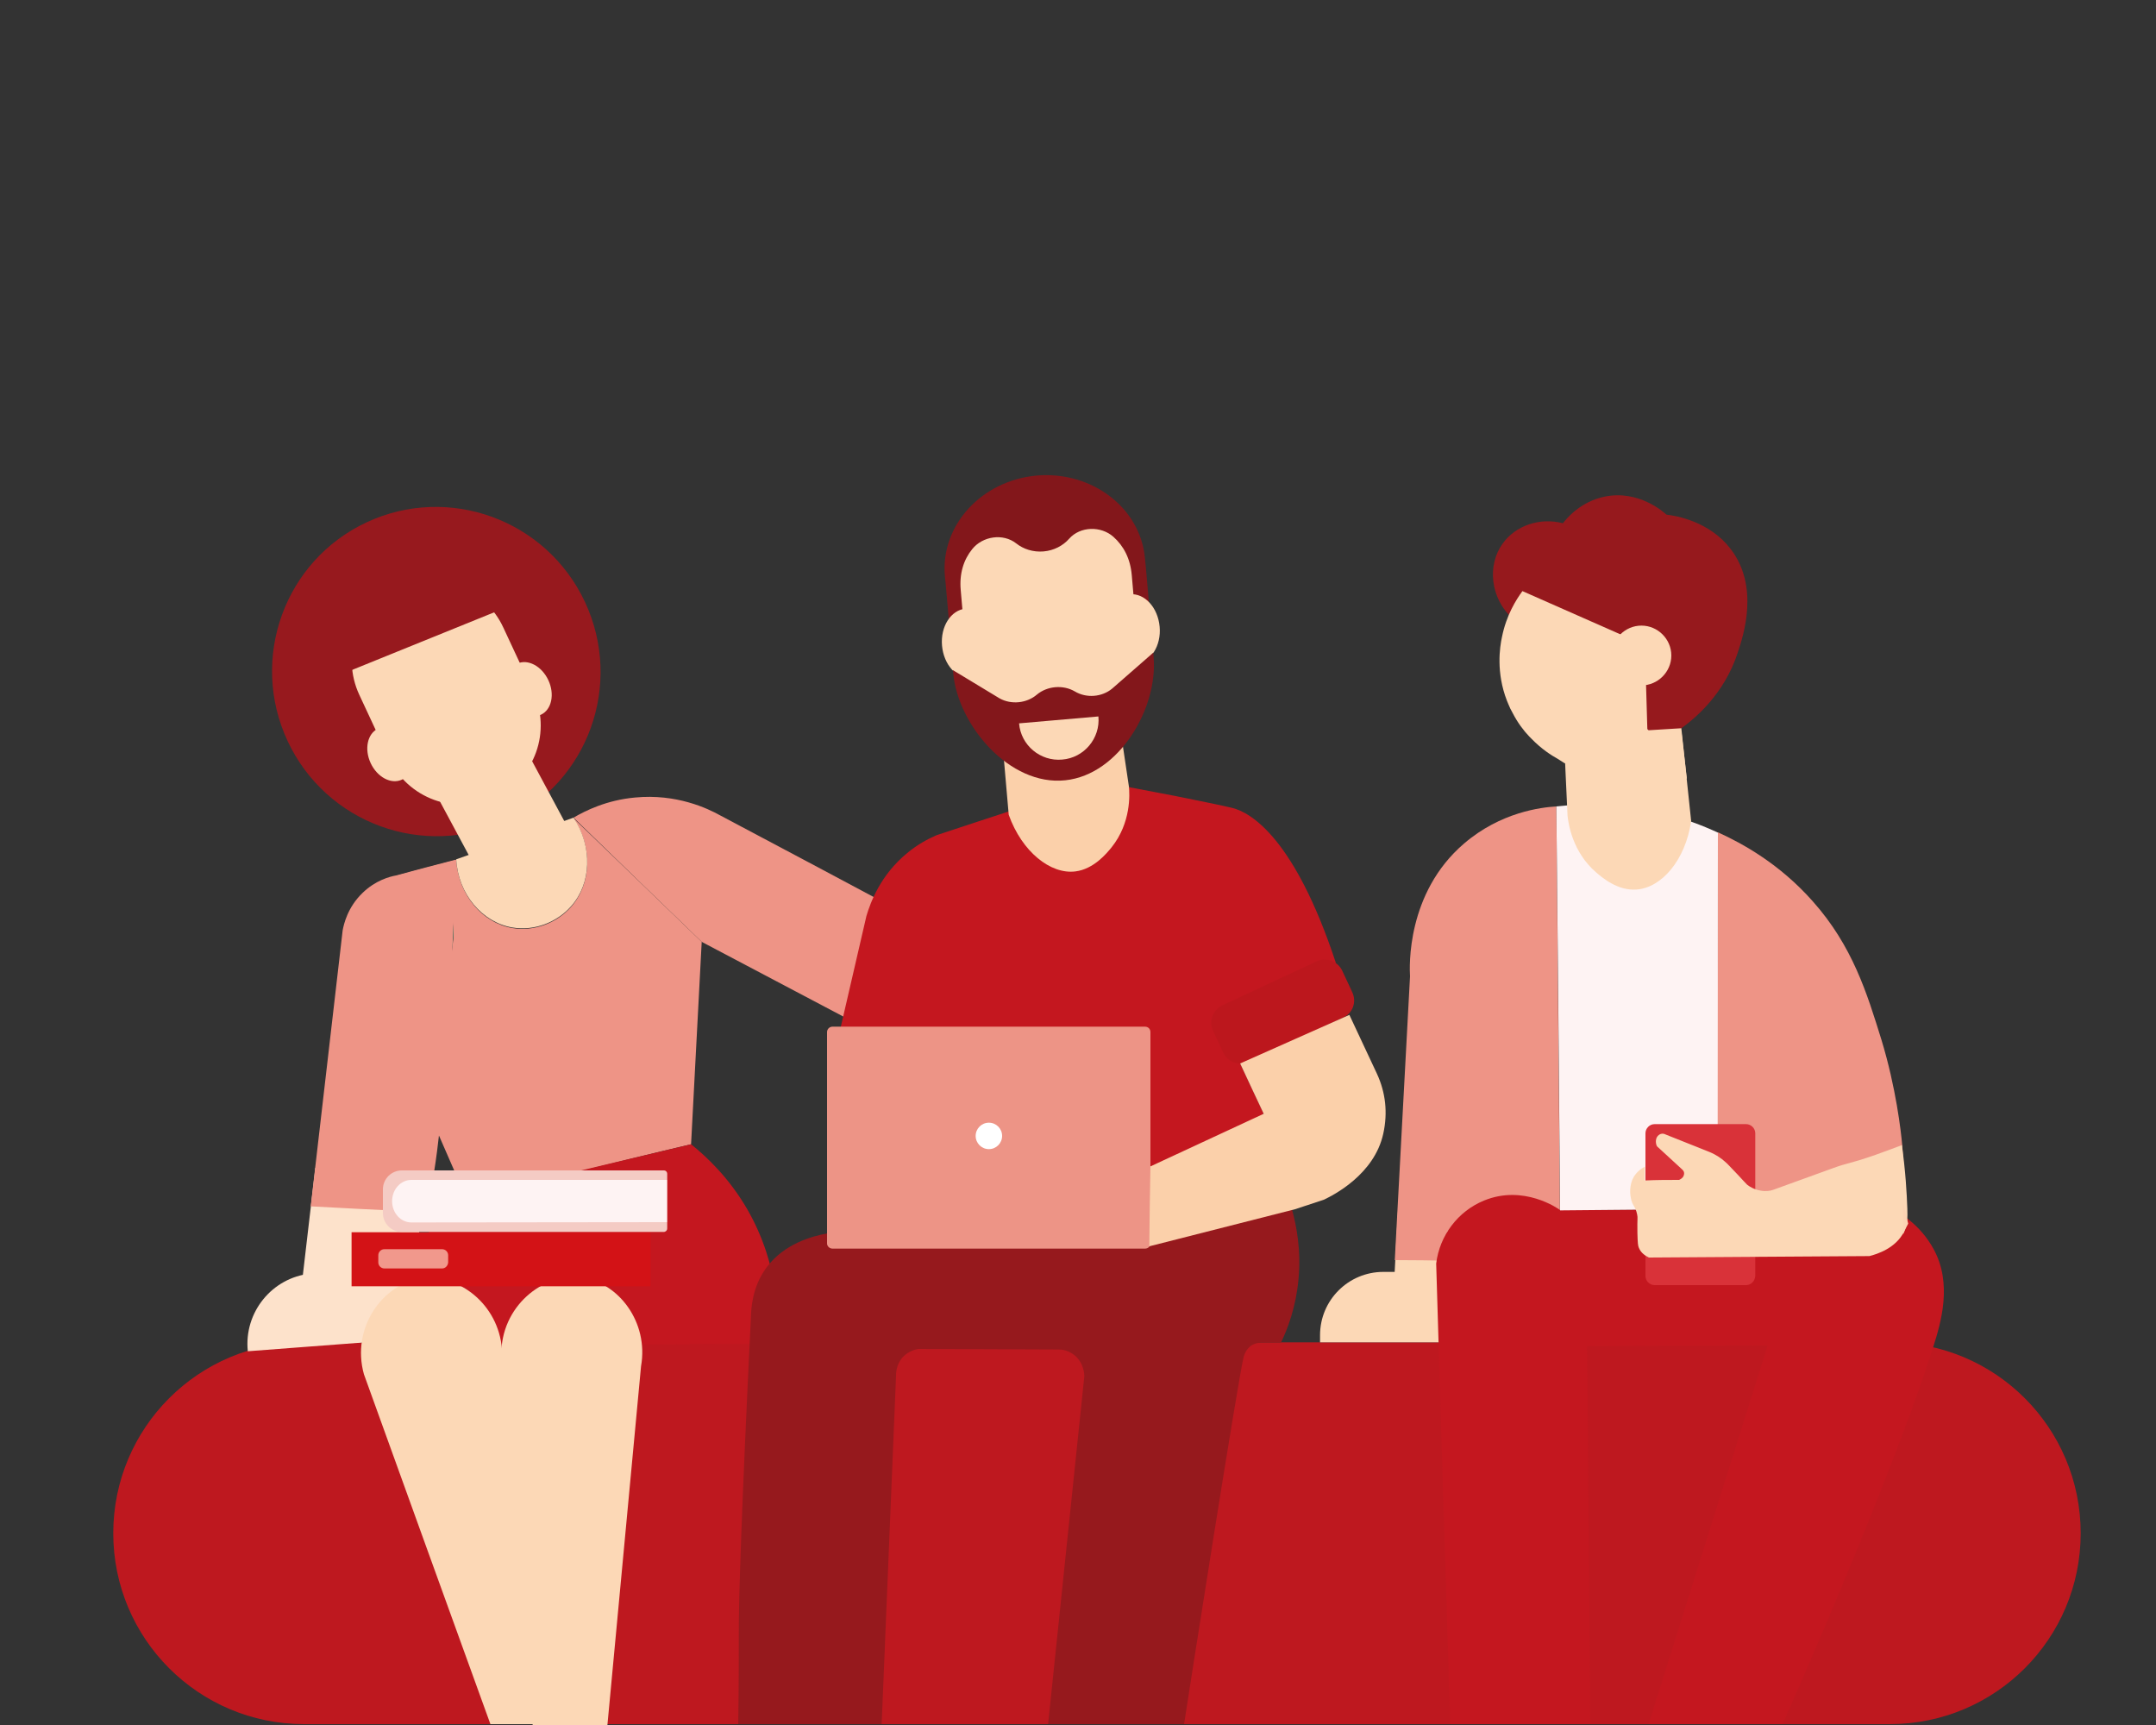 <?xml version="1.0" encoding="utf-8"?>
<svg xmlns="http://www.w3.org/2000/svg" xmlns:xlink="http://www.w3.org/1999/xlink" version="1.1" id="Calque_1" x="0px" y="0px" viewBox="0 0 750 600" style="enable-background:new 0 0 750 600;">
<rect x="0" y="0" width="750" height="600" fill="#333333" stroke="none"/>
<style type="text/css">
	.st0{fill:#BE181F;}
	.st1{fill:#FDE2CB;}
	.st2{fill:#97191E;}
	.st3{fill:#FCD8B6;}
	.st4{fill:#EE9486;}
	.st5{fill:#C4171F;}
	.st6{fill:#4C8E6E;}
	.st7{fill:#D31216;}
	.st8{fill:#F1988C;}
	.st9{fill:#F4CBC4;}
	.st10{fill:#FEF3F3;}
	.st11{fill:#BC171D;}
	.st12{fill:#96191D;}
	.st13{fill:#ED9486;}
	.st14{fill:#FFFFFF;}
	.st15{fill:#FBD0AA;}
	.st16{fill:none;}
	.st17{fill:#83171B;}
	.st18{fill:#FCDED5;}
	.st19{fill:#D93239;}
	.st20{fill:#FCD3B3;}
</style>
<g>
	<path class="st0" d="M657.4,466.9H105.8c-36.7,0-66.4,29.7-66.4,66.4l0,0c0,36.7,29.7,66.4,66.4,66.4h551.6&#xD;&#xA;		c36.7,0,66.4-29.7,66.4-66.4l0,0C723.8,496.6,694.1,466.9,657.4,466.9z"/>
	<g>
		<g>
			<g>
				<path class="st1" d="M128.3,466.8c-14,1.1-28.1,2.1-42.1,3.2l0,0c-1.4-13.5,8.4-25.6,21.8-27l17.2-1.8&#xD;&#xA;					C126.2,449.7,127.2,458.3,128.3,466.8z"/>
				<path class="st1" d="M142.5,461.1c-2.1,1.3-9.1,5-18.1,3.7c-12.8-2-19.1-12.6-19.9-14c1.7-14.9,3.5-29.7,5.2-44.6&#xD;&#xA;					c12.9-1,25.8-1.9,38.7-2.9C146.4,422.5,144.5,441.8,142.5,461.1z"/>
				<g>
					<g>
						
							<ellipse transform="matrix(0.906 -0.423 0.423 0.906 -84.565 86.157)" class="st2" cx="151.8" cy="233.6" rx="57.1" ry="57.3"/>
						<g>
							<path class="st3" d="M187.6,306.4L187.6,306.4c-9,3.6-19.6,0.2-23.8-7.6l-15.2-28.3l32.5-13.2l15.2,28.3&#xD;&#xA;								C200.5,293.4,196.6,302.7,187.6,306.4z"/>
						</g>
						<g>
							<g>
								<path class="st3" d="M172.2,277.3L172.2,277.3c-13.9,6.5-30.4,0.4-36.9-13.5L125,241.7c-6.5-13.9-0.5-30.4,13.3-36.9l0,0&#xD;&#xA;									c13.9-6.5,30.4-0.4,36.8,13.5l10.3,22.1C192,254.3,186.1,270.8,172.2,277.3z"/>
							</g>
							<path class="st2" d="M183.7,208.2c-5.5-13.6-28.1-24.4-47.5-16.5c-19.4,7.9-28.2,31.4-22.8,45L183.7,208.2z"/>
							<g>
								
									<ellipse transform="matrix(0.906 -0.423 0.423 0.906 -84.142 100.415)" class="st3" cx="184.1" cy="239.7" rx="7.4" ry="9.8"/>
								
									<ellipse transform="matrix(0.906 -0.423 0.423 0.906 -98.247 82.068)" class="st3" cx="135.7" cy="262.3" rx="7.4" ry="9.8"/>
							</g>
						</g>
					</g>
				</g>
				<path class="st4" d="M244.1,327.6c-1.2,23.5-2.5,46.9-3.7,70.4c-13.6,3.2-27.4,6.6-41.1,10c-12.4,3-24.7,6.1-36.9,9.2&#xD;&#xA;					c-4-9.2-8-18.3-12-27.5l7.3-63.2c0.1-0.8,0.1-1.6,0.1-2.3c0-9.8-7.2-18.3-16.9-19.5c-1-0.1-2-0.2-2.9-0.1c0,0,0,0,0,0&#xD;&#xA;					c4.4-1.2,8.7-2.4,13.1-3.5c2.6-0.7,5.1-1.3,7.6-2c0.8,12.2,9.1,21.9,19.5,23.7c7.7,1.3,15.5-1.8,20.4-7.3&#xD;&#xA;					c7.1-8,7.7-20.8,0.9-30.9C214.3,298.8,229.2,313.2,244.1,327.6z"/>
				<path class="st5" d="M240.4,398c5.6,4.5,13.3,11.8,19.6,22.7c11.2,19.5,11,38.5,10.4,46.7c-44,0.2-88,0.4-132,0.6&#xD;&#xA;					c3-12.6,6-25.3,9-37.9c5.2-4.5,10.4-9.1,15.6-13.6C188.8,410.3,214.6,404.1,240.4,398z"/>
				<path class="st4" d="M199.5,284.4c4.1-2.4,11.5-6.1,21.4-7c14.4-1.4,25.3,3.8,29.6,6.2c20.4,10.8,40.7,21.6,61.1,32.5&#xD;&#xA;					c-5.5,12.8-11,25.6-16.5,38.4c-17-9-34-17.9-51-26.9C229.2,313.2,214.3,298.8,199.5,284.4z"/>
				<path class="st3" d="M199.5,284.4c6.8,10.2,6.2,23-0.9,30.9c-4.9,5.5-12.7,8.6-20.4,7.3c-10.4-1.8-18.8-11.5-19.5-23.7&#xD;&#xA;					C172.2,294.1,185.9,289.3,199.5,284.4z"/>
				<path class="st3" d="M189.1,599.7c2.4-0.7,4.9-1.4,7.3-2.1c-7.3-42.8-14.6-85.7-21.8-128.5c-1.3-15.5-15-26-27.8-24.4&#xD;&#xA;					c-13.7,1.7-24.7,17.2-20.2,33.3c14.6,40.5,29.3,81.1,44,121.7H189.1z"/>
				<path class="st3" d="M211.3,600c3.9-41.6,7.8-83.2,11.7-124.8c2.7-15.3-7.8-29-20.5-30.8c-13.7-1.9-28.4,10.2-28.1,27&#xD;&#xA;					c3.6,42.9,7.3,85.7,10.9,128.6H211.3z"/>
			</g>
			<path class="st6" d="M157.7,324.2c0,0.8,0,1.5-0.1,2.3l-7.3,63.2c-2.9-16.7-5.9-33.3-8.9-50c-0.1,0.2-0.2,0.4-0.3,0.6&#xD;&#xA;				c-1.1-11.9-2.1-23.8-3.2-35.7c1,0,1.9,0,2.9,0.1C150.6,305.9,157.7,314.4,157.7,324.2z"/>
			<path class="st4" d="M146.3,424.2c-1,1.3-2.7,1.5-3.9,0.9c-1.1-0.5-1.5-0.9-0.8-3.8c-11.2-0.5-22.3-1.1-33.5-1.7c0,0,0,0,0-0.1&#xD;&#xA;				c3.7-32,7.4-64,11.1-95.9c0.4-2.1,1.7-8,6.9-13c4.5-4.4,9.5-5.7,11.7-6.1c6.9-1.9,13.9-3.7,20.8-5.5&#xD;&#xA;				C157,346,153.5,415.1,146.3,424.2z"/>
			<g>
				<g>
					<g>
						<g>
							<rect x="122.3" y="428.6" class="st7" width="104" height="18.8"/>
						</g>
						<g>
							<path class="st8" d="M153.8,441.2h-20.1c-1.1,0-2.1-0.9-2.1-2.1v-2.5c0-1.1,0.9-2.1,2.1-2.1h20.1c1.1,0,2.1,0.9,2.1,2.1v2.5&#xD;&#xA;								C155.8,440.3,154.9,441.2,153.8,441.2z"/>
						</g>
					</g>
					<g>
						<g>
							<path class="st9" d="M230.9,428.5h-91.1c-3.7,0-6.6-3-6.6-6.6v-8.2c0-3.7,3-6.6,6.6-6.6h91.1c0.7,0,1.2,0.5,1.2,1.2v19&#xD;&#xA;								C232.1,428,231.5,428.5,230.9,428.5z"/>
							<path class="st10" d="M143.1,425.2c-3.7,0-6.7-3.3-6.7-7.4s3-7.4,6.7-7.4h88.9v14.7L143.1,425.2L143.1,425.2z"/>
						</g>
					</g>
				</g>
			</g>
		</g>
		<g>
			<path class="st5" d="M354.7,281c-0.2,0.9-1.5,6.9,2.2,11.3c3.2,3.7,7.9,3.9,9.3,4c8.7,0.4,18-8.9,23.9-23&#xD;&#xA;				c4.2,0.8,10.6,2,18.4,3.5c7,1.4,17.8,3.6,20.1,4.2c6.6,1.6,21.8,10.6,36.1,53.9c-13.2,6.7-27.8,11.9-41,18.6&#xD;&#xA;				c5.3,11.3,10.6,22.6,15.9,33.8c-3.4,3.3-7.3,6.7-11.9,10.2c-6.9,5.1-13.5,8.9-19.2,11.7c-36.7-4.3-73.4-8.7-110.2-13&#xD;&#xA;				c-1.9-13-3.8-26.1-5.8-39.1c3-12.8,5.9-25.7,8.9-38.5c1.4-4.7,4.9-14.3,14.2-21.9c3.6-3,7.2-4.9,10.2-6.2&#xD;&#xA;				C335.4,287.3,345,284.2,354.7,281z"/>
			<path class="st11" d="M467.2,354l-32.8,15.3c-3.4,1.6-7.3,0.1-8.9-3.2l-3.5-7.5c-1.6-3.4-0.1-7.3,3.2-8.9l32.8-15.3&#xD;&#xA;				c3.4-1.6,7.3-0.1,8.9,3.2l3.5,7.5C472,348.5,470.6,352.4,467.2,354z"/>
			<path class="st12" d="M281.5,599.7h25.2c1.7-40.4,3.3-80.8,5-121.1c0-0.6-0.1-3.8,2.3-6.5c2.1-2.3,4.8-2.8,5.5-2.9&#xD;&#xA;				c16.3,0.1,32.6,0.1,48.9,0.2c0.9,0,3.2,0.2,5.4,2c3.3,2.7,3.4,6.7,3.4,7.3c-4.2,40.3-8.4,80.7-12.6,121c15.8,0,31.5,0,47.3,0&#xD;&#xA;				c1.2-8,19.2-122.8,20.8-128c0.7-2.3,2.3-3.5,2.3-3.5c1.7-1.2,3.5-1.2,4-1.2h6.6c2.3-4.7,5.2-12.3,6.1-22&#xD;&#xA;				c1-10.4-0.8-18.9-2.2-24.1c-53.9,2.7-107.8,5.4-161.7,8.1c-5.5,1-15.1,3.7-21.1,11.8c-5.1,6.8-5.4,14.4-5.5,17.7&#xD;&#xA;				c-3.2,65.7-4.3,98.5-4.2,111c0,6.4,0,17-0.2,30.2C265,599.7,273.2,599.7,281.5,599.7z"/>
			<path class="st13" d="M400.2,359v73.5c0,1-0.8,1.8-1.9,1.8H289.6c-1,0-1.9-0.8-1.9-1.8V359c0-1,0.8-1.9,1.9-1.9h108.7&#xD;&#xA;				C399.4,357.1,400.2,357.9,400.2,359z"/>
			<circle class="st14" cx="344" cy="395.1" r="4.6"/>
			<path class="st15" d="M469.4,353c3.2,6.8,6.4,13.6,9.6,20.5c3,6.5,3.8,13.5,2.2,20.8c-3.1,14.2-17.3,21.4-20.7,23&#xD;&#xA;				c-3.3,1.1-6.7,2.2-10,3.3c-16.9,4.3-33.8,8.6-50.7,12.9c0.1-9.3,0.2-18.6,0.4-27.8c13.1-6.1,26.3-12.2,39.4-18.3&#xD;&#xA;				c-2.7-5.8-5.5-11.6-8.2-17.5C444.1,364.3,456.7,358.6,469.4,353z"/>
			<g>
				<path class="st15" d="M374.1,303.1c6.4-0.8,10.9-6.3,12.6-8.4c6.8-8.5,6.3-18.5,6-21.2c-1.6-10.5-3.1-21-4.7-31.5l-40.4,3.5&#xD;&#xA;					l3.3,37.9C355.5,296.3,365.5,304.2,374.1,303.1z"/>
			</g>
			<g>
				<g>
					<g>
						<path class="st3" d="M331.6,202.1l2.7,30.9c1.4,16.5,18,36.1,35.9,34.2c17.4-1.8,29.6-23.2,28.2-39.3l-2.8-31.4&#xD;&#xA;							c-1.4-16.2-16.9-28.1-34.6-26.5l0,0C343.4,171.5,330.2,185.9,331.6,202.1z"/>
						<g>
							<path class="st16" d="M361,169.9L361,169.9c0,0-0.1,0-0.1,0C361,169.9,361,169.9,361,169.9&#xD;&#xA;								C361.1,169.9,361.1,169.9,361,169.9z"/>
							<path class="st17" d="M333,220.4c1.4-0.1,2.4-1.2,2.3-2.5l-1.1-12.7c-0.5-5.7,1-10.5,4-14.2c3.6-4.5,10.7-5.6,15.3-2&#xD;&#xA;								c2.5,2,5.9,3.1,9.5,2.8s6.8-2,8.9-4.4c3.9-4.4,11.1-4.5,15.4-0.7c3.6,3.2,5.9,7.6,6.4,13.3l1.1,12.7c0.1,1.2,1.3,2.2,2.7,2&#xD;&#xA;								c0,0,0,0,0.1,0c1.4-0.1,2.4-1.2,2.3-2.5l-1.3-14.9l-0.3-3c-1.5-17.6-18.4-30.5-37.6-28.9l0,0c-19.2,1.7-33.6,17.3-32,35&#xD;&#xA;								l0.3,3l1.3,14.9c0.1,1.2,1.3,2.2,2.7,2C332.9,220.4,333,220.4,333,220.4z"/>
						</g>
						<path class="st3" d="M403.4,218c-0.6-6.7-5.2-11.7-10.3-11.3s-8.8,6.2-8.2,12.9c0.6,6.7,5.2,11.7,10.3,11.3&#xD;&#xA;							C400.3,230.4,404,224.6,403.4,218"/>
						<path class="st3" d="M346.2,223c-0.6-6.7-5.2-11.7-10.3-11.3c-5.1,0.5-8.8,6.2-8.2,12.9c0.6,6.7,5.2,11.7,10.3,11.3&#xD;&#xA;							C343.2,235.4,346.8,229.6,346.2,223"/>
						<path class="st17" d="M386.9,239.5c-3.6,3-9,3.4-13,1l0,0c-4.1-2.4-9.6-1.9-13.2,1.1c-3.5,3-8.9,3.6-13,1.3l-16.2-9.8l0.1,1.1&#xD;&#xA;							c1.6,17.9,19.5,39.3,39,37.2c18.9-2,32.2-25.3,30.7-42.7l-0.1-1.7L386.9,239.5z"/>
					</g>
				</g>
			</g>
			<path class="st3" d="M382.1,249.2c0.7,7.6-5,14.4-12.6,15c-7.6,0.7-14.4-5-15-12.6"/>
		</g>
		<g>
			<path class="st18" d="M523.8,418c-0.1,4.8-0.3,9.5-0.4,14.3c-3.8,4.1-13.3,6.6-19.3,6.1c-10.6-0.8-18.5-10-17.7-20.6&#xD;&#xA;				C497.5,418,512.6,417.9,523.8,418z"/>
			<path class="st3" d="M519.6,432.2c-0.2,7.5-0.4,15-0.6,22.5c-11.5-0.4-22.9-0.9-34.4-1.3c0.6-11.9,1.2-23.8,1.9-35.8c0,0,0,0,0,0&#xD;&#xA;				c-0.8,10.5,7.1,19.7,17.7,20.6C510.1,438.7,515.7,436.3,519.6,432.2z"/>
			<path class="st3" d="M501,466.9h-41.8v-2.5c0-12.2,9.9-22,22-22H501V466.9z"/>
			<path class="st4" d="M541.4,280.5c0.4,48.7,0.9,97.3,1.3,146c-13,0.6-26.1,1.2-39.1,1.7c0.1,3.4,0.2,6.8,0.4,10.3&#xD;&#xA;				c-6.2-0.1-12.5-0.2-18.8-0.2c1.8-32.9,3.5-65.8,5.3-98.7c-0.2-3.2-1.3-29,18.8-46.2C522,282.5,536.1,280.8,541.4,280.5z"/>
			<path class="st4" d="M597.6,289.5c-0.2,43.9-0.5,87.7-0.8,131.6c20.2-0.4,40.3-0.7,60.5-1.1c1.6-5,3.2-10,4.9-15&#xD;&#xA;				c-0.1-1.7-0.3-4.1-0.5-6.9c-0.4-4.4-2.1-19.7-7.2-36.4c-5-16.1-10-32.6-23.9-48.2C619.1,300.5,606.2,293.4,597.6,289.5z"/>
			<path class="st5" d="M504.5,599.7c16.2,0,32.5,0,48.7,0c-0.4-43.8-0.7-87.6-1.1-131.5c20.9-0.1,41.9-0.2,62.8-0.2&#xD;&#xA;				c-13.8,43.9-27.6,87.8-41.4,131.7c15.5,0,31,0,46.6,0c26.6-60.2,44.9-107.3,52.5-131.5c2.5-7.9,6.7-21.7,0-33.8&#xD;&#xA;				c-4.7-8.6-12-12.8-15.3-14.4c-38.2,0.3-76.4,0.6-114.6,0.9c-0.6-0.5-12.7-9-26.5-3.3c-9,3.7-15.4,12.1-16.6,21.9&#xD;&#xA;				C501.2,492.9,502.8,546.3,504.5,599.7z"/>
			<path class="st10" d="M541.4,280.5c9-1,21.9-1.3,36.7,2.3c7.6,1.8,14.1,4.3,19.5,6.8c0,43.6-0.1,87.3-0.1,130.9&#xD;&#xA;				c-18.3,0.2-36.5,0.3-54.8,0.5C542.3,374.1,541.9,327.3,541.4,280.5z"/>
			<g>
				<path class="st3" d="M569.3,309.4c-6.5,0.5-11.9-4.1-14-5.9c-8.3-7.1-9.7-17-10-19.7c-0.5-10.6-1-21.2-1.4-31.8l40.4-4.2l4,37.8&#xD;&#xA;					C586.3,299.2,578,308.8,569.3,309.4z"/>
			</g>
			<g>
				<path class="st12" d="M526.1,215.1c15.8,13,31.6,26,47.4,38.9c3.8-0.2,7.6-0.5,11.4-0.7c4.7-3.4,14.9-11.8,19.6-26.3&#xD;&#xA;					c2-6,7.6-23-2.5-36.1c-7.3-9.5-18.8-11.5-22.3-11.9c-1-0.9-9.6-8.6-21.3-6.3c-8.6,1.7-13.5,7.7-14.7,9.3&#xD;&#xA;					c-8.1-2.1-16.5,0.8-21,7.1C517.3,196.6,518.4,208,526.1,215.1z"/>
			</g>
			<g>
				<g>
					<path class="st3" d="M586.8,270.8c-9.9,2.1-25.9,3.6-40.7-4.3c-1.5-0.8-2.9-1.7-4.3-2.6c-2-1.1-5.5-3.3-9-6.9&#xD;&#xA;						c-0.2-0.2-0.5-0.5-0.8-0.8c-2.1-2.2-4.1-4.9-5.8-8.2c-0.6-1-1.1-2.1-1.5-3.1c-0.2-0.4-0.3-0.8-0.5-1.2&#xD;&#xA;						c-3.8-9.8-2.5-18.6-1.7-22.2c1.5-7.5,4.9-12.9,7.1-15.9c14.2,6.3,28.4,12.5,42.6,18.8c0.3,10.2,0.6,20.5,0.9,30.7&#xD;&#xA;						c3.9-0.2,7.8-0.5,11.8-0.7C585.5,259.8,586.2,265.3,586.8,270.8z"/>
				</g>
			</g>
			<path class="st3" d="M581.4,228c0,5.7-4.7,10.4-10.4,10.4s-10.4-4.6-10.4-10.4c0-5.7,4.7-10.4,10.4-10.4S581.4,222.3,581.4,228"/>
			<path class="st19" d="M607.4,447h-31.8c-1.7,0-3.2-1.4-3.2-3.2v-49.6c0-1.7,1.4-3.2,3.2-3.2h31.8c1.7,0,3.2,1.4,3.2,3.2v49.6&#xD;&#xA;				C610.5,445.6,609.1,447,607.4,447z"/>
			<path class="st3" d="M584.1,410.4c0.4-0.2,1.3-0.6,1.6-1.5c0.1-0.3,0.5-1.3-0.6-2.2c-2.9-2.7-5.8-5.3-8.7-8c-0.5-1-0.5-2.3,0-3.2&#xD;&#xA;				c0.7-1.1,1.9-1.5,3-0.9c5.1,2,10.2,4.1,15.3,6.1c2.4,1,4.2,2.3,5.3,3.3c1.1,0.9,1.6,1.6,4.8,4.9c1.3,1.4,2.3,2.5,3,3.2&#xD;&#xA;				c0.9,0.7,2.4,1.6,4.5,2c1.9,0.4,3.5,0.1,4.4-0.2c6.9-2.5,13.8-5,20.7-7.5c5.7-2.1,5.5-1.4,15-4.7c3.9-1.4,7.1-2.6,9.2-3.4&#xD;&#xA;				c1.3,9.3,1.7,16.8,1.9,22.1c0.1,2.9,0.1,5.4-1.2,8.1c-2.8,5.6-9.2,7.7-12,8.4c-25.6,0.2-51.1,0.3-76.7,0.5&#xD;&#xA;				c-1-0.5-2.7-1.4-3.5-3.4c-0.3-0.7-0.4-1.4-0.5-5.1c-0.1-5.3,0.2-5.2-0.1-6.5c-0.6-3-1.7-2.9-2.2-5.8c0-0.1,0-0.3-0.1-0.5&#xD;&#xA;				c-0.5-3.4,0.7-5.9,0.7-5.9c1.2-2.7,3.5-4,4.3-4.4c0,1.6,0,3.2,0,4.8C576.3,410.4,580.2,410.4,584.1,410.4z"/>
		</g>
	</g>
</g>
<path class="st20" d="M663.8,425.6c-0.7,1.3-1.3,2.5-1.8,3.8v-11C662.6,420.8,663.2,423.2,663.8,425.6L663.8,425.6z"/>
</svg>